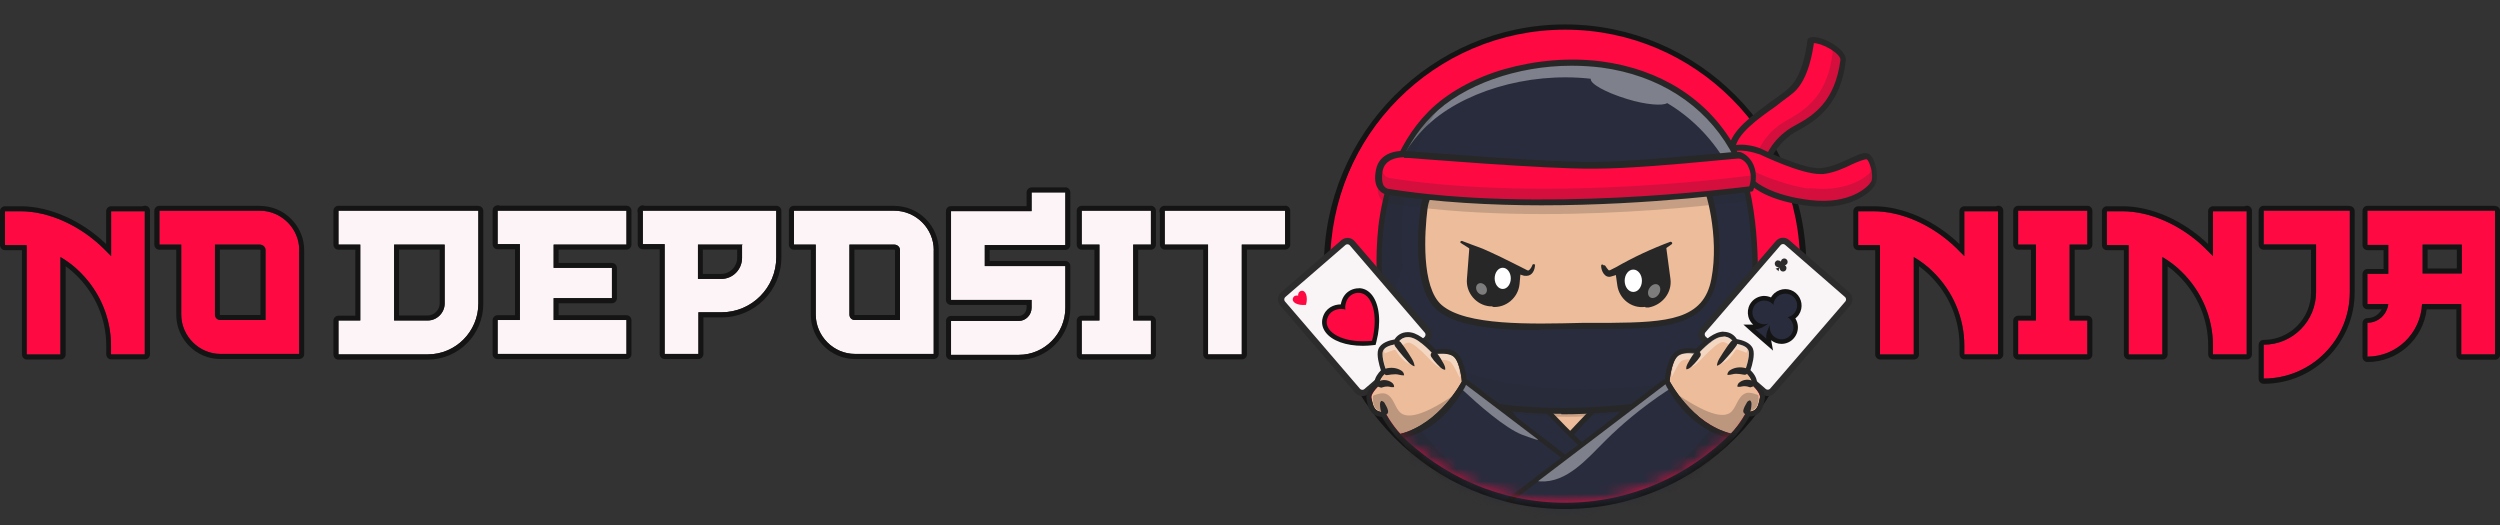<svg width="200" height="42" viewBox="0 0 200 42" fill="none" xmlns="http://www.w3.org/2000/svg">
<rect x="0" y="0" width="200" height="42" fill="#333333" stroke="none"/>
<g clip-path="url(#clip0_1109_271)">
<path d="M11.582 16.855V28.35H8.882V27.656C8.882 25.419 7.973 23.301 6.364 21.73C5.891 21.256 5.382 20.89 4.836 20.562V28.359H2.136V19.612H0.4V16.9H1.636C3.864 16.9 6.336 17.996 8.236 19.831C8.454 20.05 8.673 20.27 8.891 20.489V16.9H11.591V16.864L11.582 16.855Z" fill="#FF0942"/>
<path d="M11.582 16.855V28.35H8.882V27.656C8.882 25.419 7.973 23.301 6.364 21.73C5.891 21.256 5.382 20.89 4.836 20.562V28.359H2.136V19.612H0.4V16.9H1.636C3.864 16.9 6.336 17.996 8.236 19.831C8.455 20.05 8.673 20.27 8.891 20.489V16.9H11.591V16.864M11.582 16.462C11.518 16.462 11.464 16.471 11.418 16.499H8.891C8.673 16.499 8.491 16.681 8.491 16.9V19.521C6.518 17.631 3.964 16.499 1.636 16.499H0.4C0.182 16.499 0 16.681 0 16.9V19.612C0 19.831 0.182 20.014 0.4 20.014H1.755V28.359C1.755 28.578 1.936 28.761 2.155 28.761H4.855C5.073 28.761 5.255 28.578 5.255 28.359V21.301C5.573 21.529 5.855 21.767 6.1 22.013C7.645 23.529 8.5 25.538 8.5 27.656V28.35C8.5 28.569 8.682 28.752 8.9 28.752H11.6C11.818 28.752 12 28.569 12 28.35V16.855C12 16.636 11.818 16.453 11.6 16.453L11.582 16.462Z" fill="#141414"/>
<path d="M23.936 20.005V28.313H17.636C15.927 28.313 14.5 26.889 14.5 25.163V19.567H12.754V16.855H20.773C22.518 16.855 23.945 18.279 23.945 20.005H23.936ZM21.236 20.005C21.236 19.749 21.018 19.567 20.764 19.567H17.191V25.163C17.191 25.419 17.373 25.602 17.627 25.602H21.236V20.005Z" fill="#FF0942"/>
<path d="M20.763 16.855C22.509 16.855 23.936 18.279 23.936 20.005V28.314H17.636C15.927 28.314 14.5 26.889 14.5 25.164V19.567H12.754V16.855H20.773M17.636 25.602H21.245V20.005C21.245 19.749 21.027 19.567 20.773 19.567H17.2V25.164C17.2 25.419 17.382 25.602 17.636 25.602ZM20.763 16.462H12.745C12.527 16.462 12.345 16.645 12.345 16.864V19.576C12.345 19.795 12.527 19.977 12.745 19.977H14.1V25.173C14.1 27.127 15.682 28.724 17.636 28.724H23.936C24.154 28.724 24.336 28.542 24.336 28.323V20.014C24.336 19.074 23.963 18.188 23.291 17.512C22.618 16.837 21.718 16.471 20.773 16.471L20.763 16.462ZM17.591 19.968H20.763C20.763 19.968 20.836 19.987 20.836 20.005V25.2H17.627C17.591 25.2 17.591 25.2 17.591 25.164V19.968Z" fill="#141414"/>
<path d="M27.082 16.855H38.273V24.287C38.273 26.524 36.455 28.35 34.227 28.35H27.082V25.638H28.828V19.567H27.082V16.855ZM35.573 19.567H31.527V25.638H34.227C34.955 25.638 35.573 25.017 35.573 24.287V19.567Z" fill="#FCF4F6"/>
<path d="M38.264 16.855V24.287C38.264 26.524 36.446 28.35 34.218 28.35H27.073V25.638H28.818V19.567H27.073V16.855H38.264ZM31.527 25.638H34.227C34.955 25.638 35.573 25.017 35.573 24.287V19.567H31.527V25.638ZM38.264 16.462H27.073C26.964 16.462 26.864 16.508 26.791 16.581C26.718 16.654 26.673 16.754 26.673 16.864V19.576C26.673 19.795 26.855 19.977 27.073 19.977H28.427V25.255H27.073C26.855 25.255 26.673 25.437 26.673 25.657V28.368C26.673 28.587 26.855 28.77 27.073 28.77H34.218C36.673 28.77 38.664 26.77 38.664 24.305V16.873C38.664 16.654 38.482 16.471 38.264 16.471V16.462ZM31.927 19.968H35.173V24.287C35.173 24.798 34.727 25.236 34.227 25.236H31.927V19.959V19.968Z" fill="#141414"/>
<path d="M39.809 16.855H50.118V19.567H44.291V21.429H48.955V23.849H44.291V25.602H50.118V28.314H39.809V25.602H41.591V19.53H39.809V16.818V16.855Z" fill="#FCF4F6"/>
<path d="M50.118 16.855V19.567H44.291V21.429H48.955V23.849H44.291V25.602H50.118V28.314H39.809V25.602H41.591V19.53H39.809V16.855H50.118ZM39.809 16.426C39.591 16.426 39.409 16.608 39.409 16.827V19.539C39.409 19.758 39.591 19.941 39.809 19.941H41.2V25.218H39.809C39.591 25.218 39.409 25.401 39.409 25.62V28.332C39.409 28.551 39.591 28.733 39.809 28.733H50.118C50.337 28.733 50.518 28.551 50.518 28.332V25.62C50.518 25.401 50.337 25.218 50.118 25.218H44.691V24.259H48.955C49.173 24.259 49.355 24.077 49.355 23.858V21.438C49.355 21.219 49.173 21.037 48.955 21.037H44.691V19.968H50.118C50.337 19.968 50.518 19.786 50.518 19.567V16.855C50.518 16.636 50.337 16.453 50.118 16.453H39.973C39.918 16.426 39.864 16.416 39.809 16.416V16.426Z" fill="#141414"/>
<path d="M51.391 16.855H62.1V20.589C62.1 23.009 60.137 24.981 57.727 24.981H55.873V28.314H53.173V19.53H51.428V16.818L51.391 16.855ZM59.409 19.567H55.837V22.315H57.691C58.637 22.315 59.364 21.548 59.364 20.635V19.612L59.4 19.576L59.409 19.567Z" fill="#FCF4F6"/>
<path d="M51.427 16.818V16.855H51.391L51.427 16.818ZM62.1 16.855V20.589C62.1 23.009 60.136 24.981 57.727 24.981H55.873V28.314H53.173V19.53H51.427V16.855H62.1ZM59.409 19.567H55.836V22.315H57.691C58.636 22.315 59.364 21.548 59.364 20.635V19.612L59.4 19.576M51.427 16.426C51.327 16.426 51.218 16.462 51.145 16.544L51.109 16.581C50.991 16.7 50.964 16.864 51.018 17.019C51.018 17.019 51.018 17.028 51.018 17.037V19.539C51.018 19.758 51.2 19.941 51.418 19.941H52.773V28.323C52.773 28.542 52.955 28.724 53.173 28.724H55.873C56.091 28.724 56.273 28.542 56.273 28.323V25.392H57.736C60.364 25.392 62.509 23.246 62.509 20.598V16.864C62.509 16.645 62.327 16.462 62.109 16.462H51.6C51.6 16.462 51.591 16.462 51.582 16.462C51.536 16.444 51.482 16.435 51.427 16.435V16.426ZM56.236 19.968H58.973V20.626C58.973 21.329 58.4 21.913 57.691 21.913H56.227V19.968H56.236Z" fill="#141414"/>
<path d="M74.691 20.005V28.313H68.391C66.682 28.313 65.255 26.889 65.255 25.163V19.567H63.509V16.855H71.528C73.273 16.855 74.7 18.279 74.7 20.005H74.691ZM72 20.005C72 19.749 71.782 19.567 71.528 19.567H67.955V25.163C67.955 25.419 68.137 25.602 68.391 25.602H72V20.005Z" fill="#FCF4F6"/>
<path d="M71.528 16.855C73.273 16.855 74.7 18.279 74.7 20.005V28.314H68.4C66.691 28.314 65.264 26.889 65.264 25.163V19.567H63.519V16.855H71.537M68.391 25.602H72V20.005C72 19.749 71.782 19.567 71.528 19.567H67.955V25.163C67.955 25.419 68.137 25.602 68.391 25.602ZM71.528 16.462H63.509C63.291 16.462 63.109 16.645 63.109 16.864V19.576C63.109 19.795 63.291 19.977 63.509 19.977H64.864V25.173C64.864 27.127 66.446 28.724 68.4 28.724H74.7C74.918 28.724 75.1 28.542 75.1 28.323V20.014C75.1 19.073 74.728 18.188 74.055 17.512C73.382 16.837 72.482 16.471 71.537 16.471L71.528 16.462ZM68.355 19.968H71.528C71.528 19.968 71.6 19.986 71.6 20.005V25.2H68.391C68.355 25.2 68.355 25.2 68.355 25.163V19.968Z" fill="#141414"/>
<path d="M82.528 15.394H85.228V19.603H78.782V21.283H85.228V24.616C85.228 26.697 83.555 28.387 81.509 28.387H76.082V25.675H81.509C82.055 25.675 82.528 25.2 82.528 24.616V23.995H76.082V16.891H82.528V15.394Z" fill="#FCF4F6"/>
<path d="M85.227 15.394V19.603H78.782V21.283H85.227V24.616C85.227 26.697 83.555 28.387 81.509 28.387H76.082V25.675H81.509C82.055 25.675 82.527 25.2 82.527 24.616V23.995H76.082V16.891H82.527V15.394H85.227ZM85.227 14.992H82.527C82.309 14.992 82.127 15.175 82.127 15.394V16.49H76.073C75.855 16.49 75.673 16.672 75.673 16.891V23.995C75.673 24.214 75.855 24.396 76.073 24.396H82.127V24.616C82.127 24.972 81.846 25.273 81.509 25.273H76.082C75.864 25.273 75.682 25.456 75.682 25.675V28.387C75.682 28.606 75.864 28.788 76.082 28.788H81.509C83.782 28.788 85.627 26.916 85.627 24.616V21.283C85.627 21.064 85.446 20.881 85.227 20.881H79.173V19.996H85.227C85.446 19.996 85.627 19.813 85.627 19.594V15.385C85.627 15.166 85.446 14.983 85.227 14.983V14.992Z" fill="#141414"/>
<path d="M86.537 16.855H92.073V19.567H90.655V25.638H92.073V28.35H86.537V25.638H87.955V19.567H86.537V16.855Z" fill="#FCF4F6"/>
<path d="M92.073 16.855V19.567H90.655V25.638H92.073V28.35H86.537V25.638H87.955V19.567H86.537V16.855H92.073ZM92.073 16.462H86.537C86.319 16.462 86.137 16.645 86.137 16.864V19.576C86.137 19.795 86.319 19.977 86.537 19.977H87.555V25.255H86.537C86.319 25.255 86.137 25.437 86.137 25.657V28.368C86.137 28.587 86.319 28.77 86.537 28.77H92.073C92.291 28.77 92.473 28.587 92.473 28.368V25.657C92.473 25.437 92.291 25.255 92.073 25.255H91.055V19.977H92.073C92.291 19.977 92.473 19.795 92.473 19.576V16.864C92.473 16.645 92.291 16.462 92.073 16.462Z" fill="#141414"/>
<path d="M93.146 16.855H102.8V19.567H99.337V28.35H96.637V19.567H93.173V16.855H93.137H93.146Z" fill="#FCF4F6"/>
<path d="M102.809 16.855V19.567H99.346V28.35H96.646V19.567H93.182V16.855H102.8M102.809 16.462H93.155C92.937 16.462 92.755 16.645 92.755 16.864C92.755 16.928 92.764 16.983 92.791 17.028V19.567C92.791 19.786 92.973 19.968 93.191 19.968H96.255V28.35C96.255 28.569 96.437 28.752 96.655 28.752H99.355C99.573 28.752 99.755 28.569 99.755 28.35V19.968H102.819C103.037 19.968 103.219 19.786 103.219 19.567V16.855C103.219 16.636 103.037 16.453 102.819 16.453L102.809 16.462Z" fill="#141414"/>
<path d="M159.846 16.855V28.35H157.146V27.656C157.146 25.419 156.237 23.301 154.628 21.73C154.155 21.256 153.646 20.89 153.1 20.562V28.359H150.4V19.612H148.655V16.9H149.891C152.118 16.9 154.591 17.996 156.491 19.831C156.709 20.05 156.928 20.27 157.146 20.489V16.9H159.846V16.864V16.855Z" fill="#FF0942"/>
<path d="M159.845 16.891V28.35H157.145V27.656C157.145 25.419 156.236 23.301 154.627 21.73C154.155 21.256 153.645 20.89 153.1 20.562V28.359H150.4V19.612H148.655V16.9H149.891C152.118 16.9 154.591 17.996 156.491 19.831C156.709 20.05 156.927 20.27 157.145 20.489V16.9H159.845M159.845 16.462C159.782 16.462 159.727 16.471 159.682 16.499H157.155C156.936 16.499 156.755 16.681 156.755 16.9V19.521C154.782 17.631 152.227 16.499 149.9 16.499H148.664C148.445 16.499 148.264 16.681 148.264 16.9V19.612C148.264 19.831 148.445 20.014 148.664 20.014H150.018V28.359C150.018 28.578 150.2 28.761 150.418 28.761H153.118C153.336 28.761 153.518 28.578 153.518 28.359V21.301C153.836 21.529 154.118 21.767 154.364 22.013C155.909 23.529 156.764 25.538 156.764 27.656V28.35C156.764 28.569 156.945 28.752 157.164 28.752H159.864C160.082 28.752 160.264 28.569 160.264 28.35V16.855C160.264 16.636 160.082 16.453 159.864 16.453L159.845 16.462Z" fill="#141414"/>
<path d="M161.446 16.855H166.982V19.567H165.564V25.638H166.982V28.35H161.446V25.638H162.864V19.567H161.446V16.855Z" fill="#FF0942"/>
<path d="M166.991 16.855V19.567H165.573V25.638H166.991V28.35H161.455V25.638H162.873V19.567H161.455V16.855H166.991ZM166.991 16.462H161.455C161.237 16.462 161.055 16.645 161.055 16.864V19.576C161.055 19.795 161.237 19.977 161.455 19.977H162.473V25.255H161.455C161.237 25.255 161.055 25.438 161.055 25.657V28.368C161.055 28.587 161.237 28.77 161.455 28.77H166.991C167.209 28.77 167.391 28.587 167.391 28.368V25.657C167.391 25.438 167.209 25.255 166.991 25.255H165.973V19.977H166.991C167.209 19.977 167.391 19.795 167.391 19.576V16.864C167.391 16.645 167.209 16.462 166.991 16.462Z" fill="#141414"/>
<path d="M179.737 16.855V28.35H177.037V27.656C177.037 25.419 176.128 23.301 174.519 21.73C174.046 21.256 173.537 20.89 172.991 20.562V28.359H170.291V19.612H168.546V16.9H169.782C172.01 16.9 174.482 17.996 176.382 19.831C176.6 20.05 176.819 20.27 177.037 20.489V16.9H179.737V16.864V16.855Z" fill="#FF0942"/>
<path d="M179.737 16.891V28.35H177.037V27.656C177.037 25.419 176.128 23.301 174.518 21.73C174.046 21.256 173.537 20.89 172.991 20.562V28.359H170.291V19.612H168.546V16.9H169.782C172.009 16.9 174.482 17.996 176.382 19.831C176.6 20.05 176.818 20.27 177.037 20.489V16.9H179.737M179.737 16.462C179.673 16.462 179.618 16.471 179.573 16.499H177.046C176.828 16.499 176.646 16.681 176.646 16.9V19.521C174.673 17.631 172.118 16.499 169.791 16.499H168.555C168.337 16.499 168.155 16.681 168.155 16.9V19.612C168.155 19.831 168.337 20.014 168.555 20.014H169.909V28.359C169.909 28.578 170.091 28.761 170.309 28.761H173.009C173.228 28.761 173.409 28.578 173.409 28.359V21.301C173.728 21.529 174.009 21.767 174.255 22.013C175.8 23.529 176.655 25.538 176.655 27.656V28.35C176.655 28.569 176.837 28.752 177.055 28.752H179.755C179.973 28.752 180.155 28.569 180.155 28.35V16.855C180.155 16.636 179.973 16.453 179.755 16.453L179.737 16.462Z" fill="#141414"/>
<path d="M181.1 16.855H187.991V23.365C187.991 27.209 184.891 30.286 181.1 30.286V27.574C183.436 27.574 185.291 25.675 185.291 23.365V19.557H181.1V16.846V16.855Z" fill="#FF0942"/>
<path d="M187.982 16.855V23.365C187.982 27.209 184.882 30.286 181.091 30.286V27.574C183.427 27.574 185.282 25.675 185.282 23.365V19.558H181.091V16.846H187.982M187.982 16.462H181.091C180.873 16.462 180.691 16.645 180.691 16.864V19.576C180.691 19.795 180.873 19.977 181.091 19.977H184.882V23.383C184.882 25.483 183.182 27.191 181.091 27.191C180.873 27.191 180.691 27.373 180.691 27.592V30.304C180.691 30.523 180.873 30.706 181.091 30.706C185.109 30.706 188.373 27.419 188.373 23.392V16.882C188.373 16.663 188.191 16.48 187.973 16.48L187.982 16.462Z" fill="#141414"/>
<path d="M189.4 16.855H199.6V28.35H196.9V24.323H193.764C193.655 26.67 191.727 28.532 189.391 28.532V25.821C190.264 25.821 190.955 25.163 191.064 24.323H189.391V21.904H191.064V19.594H189.391V16.846L189.4 16.855ZM196.946 19.567H193.809V21.877H196.946V19.567Z" fill="#FF0942"/>
<path d="M199.6 16.855V28.35H196.9V24.324H193.764C193.655 26.67 191.727 28.533 189.391 28.533V25.821C190.264 25.821 190.955 25.164 191.064 24.324H189.391V21.904H191.064V19.594H189.391V16.846H199.591M193.809 21.877H196.945V19.567H193.809V21.877ZM199.6 16.462H189.4C189.182 16.462 189 16.645 189 16.864V19.612C189 19.831 189.182 20.014 189.4 20.014H190.682V21.52H189.4C189.182 21.52 189 21.703 189 21.922V24.342C189 24.561 189.182 24.744 189.4 24.744H190.536C190.318 25.164 189.891 25.447 189.4 25.447C189.182 25.447 189 25.629 189 25.848V28.56C189 28.779 189.182 28.962 189.4 28.962C191.827 28.962 193.836 27.145 194.136 24.753H196.509V28.378C196.509 28.597 196.691 28.779 196.909 28.779H199.609C199.827 28.779 200.009 28.597 200.009 28.378V16.882C200.009 16.663 199.827 16.48 199.609 16.48L199.6 16.462ZM194.209 19.968H196.545V21.475H194.209V19.968Z" fill="#141414"/>
<path d="M125.209 40.302C135.638 40.302 144.091 31.75 144.091 21.201C144.091 10.652 135.638 2.1 125.209 2.1C114.781 2.1 106.328 10.652 106.328 21.201C106.328 31.75 114.781 40.302 125.209 40.302Z" fill="#FF0942"/>
<path d="M125.209 40.384C114.755 40.384 106.246 31.783 106.246 21.201C106.246 10.619 114.755 2.018 125.209 2.018C135.664 2.018 144.173 10.619 144.173 21.201C144.173 31.783 135.664 40.384 125.209 40.384ZM125.209 2.182C114.846 2.182 106.409 10.71 106.409 21.201C106.409 31.692 114.846 40.22 125.209 40.22C135.573 40.22 144.009 31.692 144.009 21.201C144.009 10.71 135.573 2.182 125.209 2.182Z" fill="#141414"/>
<path d="M125.209 2.374C135.636 2.374 144.091 10.865 144.091 21.338C144.091 31.81 135.636 40.302 125.209 40.302C114.782 40.302 106.327 31.81 106.327 21.338C106.327 10.865 114.782 2.374 125.209 2.374ZM125.209 1.954C114.564 1.954 105.909 10.655 105.909 21.338C105.909 32.02 114.573 40.722 125.209 40.722C135.846 40.722 144.509 32.02 144.509 21.338C144.509 10.655 135.846 1.954 125.209 1.954Z" fill="#141414"/>
<mask id="mask0_1109_271" style="mask-type:luminance" maskUnits="userSpaceOnUse" x="100" y="1" width="51" height="40">
<path d="M150.409 1.278H100.009V33.737C106.727 33.025 110.7 34.486 113.118 36.01C114.582 36.942 116.3 38.467 119.464 39.453C120.318 39.717 122.427 40.311 125.209 40.302C126.473 40.302 128.518 40.165 130.891 39.444C130.891 39.444 134.846 38.229 137.4 35.883C137.482 35.81 137.509 35.773 137.509 35.773C137.527 35.755 137.546 35.736 137.582 35.709C137.582 35.709 137.609 35.682 137.637 35.663C137.7 35.609 143.255 32.596 150.409 33.737V1.278Z" fill="white"/>
</mask>
<g mask="url(#mask0_1109_271)">
<path d="M134.927 31.071C131.564 32.404 124.427 32.495 124.427 32.495C124.427 32.495 117.282 32.404 113.927 31.071C113.927 31.071 108.2 46.328 124.427 46.328C140.655 46.328 134.927 31.071 134.927 31.071Z" fill="#282C3D"/>
<path d="M125.318 34.394L123.991 33.061L123.664 32.678L123.754 32.486H126.027C127.4 32.486 127.636 32.395 127.636 32.395L127.727 32.541L125.791 34.586H125.509L125.318 34.394Z" fill="#EDBC9A"/>
<g opacity="0.2">
<path d="M134.782 31.162C134.782 31.162 131.8 33.344 125.364 33.344C118.927 33.344 115.854 31.637 115.854 31.637C115.854 31.637 120.109 32.495 124.991 32.495C129.873 32.495 134.782 31.116 134.782 31.116V31.162Z" fill="#272727"/>
</g>
<path d="M124.464 40.904C117.127 40.904 113.009 37.718 113.009 37.718C113.009 38.713 113.482 40.192 113.482 40.192C117.691 43.278 124.464 43.041 124.464 43.041C124.464 43.041 131.227 43.278 135.446 40.192C135.446 40.192 135.873 38.722 135.918 37.718C135.918 37.718 131.846 40.904 124.464 40.904Z" fill="#FF0942"/>
<path d="M124.464 46.565C119.591 46.565 116.182 45.187 114.337 42.529C113.009 40.63 112.537 38.065 112.873 35.024C113.109 32.742 113.728 31.08 113.773 31.034C113.773 30.989 113.818 30.943 113.918 30.888H114.109C117.418 32.176 124.428 32.313 124.518 32.313C124.564 32.313 131.618 32.166 134.928 30.888H135.118C135.164 30.888 135.209 30.98 135.264 31.034C135.264 31.08 135.928 32.797 136.164 35.024C136.491 38.019 135.973 40.63 134.7 42.529C132.855 45.241 129.446 46.565 124.573 46.565H124.482H124.464ZM114.1 31.399C113.718 32.587 112.018 38.339 114.718 42.237C116.473 44.803 119.737 46.09 124.464 46.09C129.191 46.09 132.464 44.803 134.209 42.237C136.909 38.339 135.2 32.587 134.828 31.399C131.373 32.632 124.8 32.778 124.464 32.778C124.182 32.778 117.555 32.632 114.1 31.399Z" fill="#272727"/>
<path d="M124.845 43.333H124.464C124.082 43.333 117.509 43.525 113.345 40.439C113.345 40.439 113.254 40.347 113.254 40.293C113.254 40.238 112.827 38.768 112.782 37.773C112.782 37.681 112.827 37.581 112.927 37.535H113.164C113.164 37.535 117.282 40.676 124.473 40.676C131.664 40.676 135.736 37.59 135.782 37.535C135.873 37.49 135.973 37.49 136.018 37.535C136.109 37.535 136.164 37.681 136.164 37.773C136.164 38.768 135.691 40.247 135.691 40.293C135.691 40.338 135.691 40.384 135.6 40.439C131.909 43.15 126.373 43.333 124.854 43.333H124.845ZM124.464 42.858C124.509 42.858 131.136 43.05 135.209 40.101C135.254 39.864 135.491 39.005 135.591 38.293C134.364 39.096 130.527 41.187 124.427 41.187C118.327 41.187 114.491 39.096 113.264 38.293C113.354 39.051 113.591 39.864 113.645 40.101C117.718 43.05 124.336 42.858 124.391 42.858H124.482H124.464Z" fill="#272727"/>
<path d="M129.337 40.621H129.246C129.2 40.621 123.282 37.389 120.164 32.404C120.118 32.313 120.164 32.166 120.209 32.121C120.3 32.075 120.446 32.121 120.491 32.166C123.564 37.06 129.337 40.201 129.391 40.247C129.482 40.293 129.537 40.439 129.482 40.53C129.482 40.576 129.391 40.621 129.291 40.621H129.337Z" fill="#272727"/>
<path d="M131.946 39.909H131.855C127.973 37.818 123.382 32.687 123.337 32.641C123.246 32.55 123.291 32.45 123.337 32.358C123.428 32.267 123.528 32.313 123.618 32.358C123.618 32.404 128.164 37.49 131.991 39.535C132.082 39.58 132.137 39.727 132.082 39.818C132.082 39.864 131.991 39.909 131.891 39.909H131.937H131.946Z" fill="#272727"/>
<path d="M125.646 34.915C125.6 34.915 125.555 34.915 125.5 34.869C125.409 34.778 125.409 34.677 125.5 34.586C125.5 34.586 126.873 33.116 127.773 32.212C127.864 32.121 127.964 32.121 128.055 32.212C128.146 32.303 128.146 32.404 128.055 32.495C127.2 33.399 125.828 34.869 125.782 34.869C125.782 34.869 125.691 34.915 125.637 34.915H125.646Z" fill="#272727"/>
<g opacity="0.2">
<path d="M113.346 31.929C113.346 31.929 113.536 37.919 120.446 39.535C127.355 41.151 134.927 38.065 135.164 32.696C135.164 32.696 135.636 35.07 135.636 36.12V37.645L135.355 37.973C135.355 37.973 131.427 40.923 124.991 40.923C118.555 40.923 115.009 39.16 113.4 38.211L112.973 37.928C112.973 37.928 112.782 37.736 112.691 37.407C112.6 37.079 112.6 33.317 113.309 31.893L113.355 31.938L113.346 31.929Z" fill="#272727"/>
</g>
<g opacity="0.2">
<path d="M116.428 39.58C116.428 39.58 116.991 42.292 124.9 42.292C132.809 42.292 133.891 39.014 133.891 39.014L135.118 38.302C135.118 38.302 134.973 40.01 134.737 40.722C134.737 40.722 130.618 43.141 124.609 43.141C118.6 43.141 114.818 41.197 114.109 40.722C114.109 40.722 113.782 38.777 113.728 38.302C113.728 38.302 115.382 39.297 116.328 39.59H116.418L116.428 39.58Z" fill="#272727"/>
</g>
<path d="M127.118 36.294C127.073 36.294 127.028 36.294 126.973 36.248C126.882 36.157 126.882 36.056 126.973 35.965C126.973 35.965 129.1 33.591 130.428 31.929C130.473 31.838 130.618 31.838 130.709 31.929C130.8 31.975 130.8 32.121 130.709 32.212C129.382 33.874 127.255 36.248 127.209 36.248C127.209 36.248 127.118 36.294 127.064 36.294H127.109H127.118Z" fill="#272727"/>
<path d="M141.509 12.582C141.509 12.582 142.027 11.157 143.736 10.208C145.491 9.258 147.046 8.026 147.427 4.739C147.427 3.935 145.391 2.931 144.827 3.168C144.827 3.168 144.591 6.017 143.309 7.158C142.027 8.3 138.673 10.007 138.527 11.815" fill="#FF0942"/>
<g opacity="0.2">
<path d="M140.7 12.007C140.7 12.007 141.218 10.582 142.927 9.633C144.682 8.683 146.236 7.45 146.618 4.163C146.618 3.972 146.473 3.78 146.291 3.597C146.855 3.926 147.382 4.355 147.427 4.784C147.046 8.062 145.436 9.304 143.736 10.254C141.982 11.203 141.509 12.627 141.509 12.627L138.527 11.915C138.527 11.769 138.527 11.678 138.618 11.532L140.7 12.052V12.007Z" fill="#272727"/>
</g>
<path d="M141.509 12.819H141.418C141.273 12.819 141.228 12.627 141.273 12.536C141.273 12.49 141.837 10.966 143.637 10.016C145.155 9.213 146.809 8.071 147.237 4.784C147.237 4.547 146.909 4.218 146.437 3.926C145.873 3.597 145.391 3.451 145.109 3.451C145.018 4.118 144.682 6.355 143.5 7.396C143.118 7.724 142.6 8.062 142.082 8.491C140.664 9.487 138.909 10.728 138.818 11.915C138.818 12.061 138.673 12.153 138.537 12.153C138.4 12.153 138.3 12.007 138.3 11.87C138.446 10.445 140.291 9.158 141.755 8.071C142.273 7.688 142.8 7.359 143.128 7.021C144.355 5.926 144.591 3.223 144.591 3.223C144.591 3.132 144.637 3.077 144.737 3.031C145.209 2.794 146.155 3.223 146.628 3.506C147.009 3.743 147.673 4.218 147.673 4.793C147.291 8.172 145.591 9.496 143.837 10.445C142.228 11.303 141.709 12.682 141.709 12.682C141.709 12.774 141.564 12.828 141.473 12.828H141.518L141.509 12.819Z" fill="#272727"/>
<path d="M140.373 14.673C140.373 14.673 141.555 15.814 144.873 16.197C148.182 16.581 149.746 15.056 149.982 14.627C150.218 14.198 149.982 12.582 149.464 12.445C148.946 12.308 147.382 13.495 145.918 13.632C144.455 13.769 141 12.061 141 12.061C141 12.061 140.718 11.778 139.909 11.778C139.155 11.778 138.537 11.87 138.537 11.87L138.628 12.39" fill="#FF0942"/>
<path d="M145.864 16.526C145.536 16.526 145.155 16.526 144.773 16.48C141.409 16.097 140.182 14.91 140.136 14.864C140.045 14.773 140.045 14.627 140.136 14.536C140.227 14.444 140.373 14.444 140.464 14.536C140.464 14.536 141.646 15.631 144.818 16.006C147.991 16.38 149.455 14.956 149.691 14.536C149.836 14.344 149.782 13.586 149.546 13.066C149.455 12.828 149.355 12.737 149.309 12.737C149.164 12.737 148.645 12.929 148.218 13.12C147.555 13.449 146.7 13.833 145.855 13.924H145.618C144.055 13.924 141.027 12.454 140.791 12.354C140.7 12.354 139.609 11.879 138.664 12.116V12.399C138.664 12.545 138.518 12.636 138.382 12.636C138.246 12.636 138.146 12.49 138.146 12.354V11.924C138.146 11.833 138.236 11.733 138.336 11.733C139.518 11.303 140.891 11.879 140.936 11.924C140.936 11.924 144.345 13.586 145.718 13.449C146.473 13.358 147.282 13.02 147.946 12.691C148.609 12.408 149.036 12.171 149.364 12.262C149.6 12.308 149.791 12.545 149.927 12.883C150.164 13.449 150.255 14.408 150.018 14.782C149.736 15.303 148.409 16.544 145.764 16.544H145.855L145.864 16.526Z" fill="#272727"/>
<g opacity="0.2">
<path d="M144.773 15.047C148.082 15.43 149.646 13.906 149.882 13.476C149.882 13.476 149.882 13.385 149.927 13.285C150.073 13.805 150.073 14.38 149.927 14.618C149.691 15.047 148.173 16.563 144.818 16.188C141.509 15.805 140.318 14.664 140.318 14.664V14.234C140.509 14.143 140.409 13.76 140.409 13.76C141.118 14.088 143.109 14.901 144.764 15.093V15.047H144.773Z" fill="#272727"/>
</g>
<path d="M134.027 32.02C134.027 32.02 125.364 33.783 117.846 32.166C110.373 30.55 108.427 27.273 110.418 23.182C110.418 23.182 109.236 14.344 114.436 9.067C119.646 3.835 133.227 2.602 138.527 11.824C140.7 15.96 140.327 23.137 140.327 23.137C140.327 23.137 144.164 29.51 134.036 31.975V32.02H134.027Z" fill="#282C3D"/>
<g opacity="0.4">
<path d="M109.945 24.46C109.945 24.46 109.945 24.415 109.991 24.369V24.515L109.945 24.47V24.46Z" fill="white"/>
</g>
<g opacity="0.4">
<path d="M140.463 28.167C141.172 26.935 141.127 25.647 140.891 24.698C141.082 25.647 141.127 26.935 140.463 28.167Z" fill="white"/>
</g>
<g opacity="0.4">
<path d="M140.182 18.188C140.464 20.9 140.327 23.127 140.327 23.127C140.327 23.127 140.709 23.748 140.891 24.652C140.7 23.657 140.327 22.991 140.327 22.991C140.327 22.991 140.518 20.808 140.136 18.188H140.182Z" fill="white"/>
</g>
<g opacity="0.4">
<path d="M114.436 9.057C112.972 10.582 111.972 12.335 111.363 14.143C111.981 12.764 112.827 11.386 113.963 10.244C116.8 7.396 122.154 5.725 127.263 6.3C127.172 6.684 128.445 7.396 130.154 7.916C131.672 8.391 133.045 8.482 133.372 8.245C135.218 9.34 136.827 10.911 138.054 12.947C138.481 13.705 139.336 14.417 139.618 15.275C139.9 16.225 140.091 17.22 140.181 18.124C139.945 15.987 139.472 13.559 138.527 11.751C133.227 2.529 119.645 3.716 114.436 8.993V9.039V9.057Z" fill="white"/>
</g>
<g opacity="0.2">
<path d="M119.646 30.45C112.173 28.834 110.228 25.556 112.218 21.466C112.218 21.466 111.128 13.385 115.528 8.108C115.1 8.437 114.728 8.729 114.391 9.103C109.182 14.335 110.373 23.219 110.373 23.219C108.337 27.355 110.282 30.587 117.8 32.203C125.273 33.819 133.982 32.057 133.982 32.057C137.482 31.199 139.282 29.875 140.228 28.542C139.182 29.208 137.764 29.829 135.828 30.304C135.828 30.304 127.164 32.066 119.646 30.45Z" fill="#272727"/>
</g>
<path d="M116.618 13.86C115.2 14.097 114.109 15.284 113.918 16.709C113.682 18.891 113.4 23.127 115.146 24.597C117.509 26.597 124.091 26.067 128.728 26.022C133.364 25.976 136.437 25.784 137.1 22.315C137.809 18.845 136.628 14.755 136.2 14.426C135.773 14.097 130.809 14.097 125.791 14.043C122.428 13.997 118.928 13.422 116.564 13.851H116.609L116.618 13.86Z" fill="#EDBC9A"/>
<path d="M124.9 33.107C122.627 33.107 120.118 32.915 117.8 32.44C113.546 31.491 110.846 30.021 109.9 27.976C109.236 26.597 109.336 24.981 110.227 23.173C110.182 22.744 109.991 20.699 110.273 18.087C110.6 15.421 111.555 11.669 114.291 8.911C115.755 7.441 117.891 6.245 120.346 5.533C122.855 4.821 125.555 4.583 128.109 4.912C132.846 5.533 136.627 7.953 138.755 11.705C140.882 15.65 140.646 22.306 140.6 23.109C140.836 23.493 141.827 25.529 140.927 27.766C140.073 29.857 137.755 31.381 134.064 32.285C134.018 32.285 129.9 33.144 124.927 33.144L124.882 33.098L124.9 33.107ZM125.7 5.259C121.391 5.259 117.036 6.784 114.582 9.249C111.927 11.915 111.036 15.522 110.7 18.087C110.373 20.89 110.655 23.082 110.655 23.127V23.273C109.8 24.981 109.709 26.46 110.327 27.738C111.227 29.637 113.782 31.062 117.9 31.966C125.191 33.536 133.755 31.874 133.991 31.82C137.491 30.961 139.718 29.537 140.518 27.592C141.418 25.41 140.191 23.319 140.191 23.319V23.173C140.191 23.082 140.518 15.996 138.391 11.961C136.309 8.345 132.664 6.017 128.118 5.405C127.364 5.314 126.6 5.259 125.8 5.259H125.709H125.7Z" fill="#272727"/>
<path d="M123.191 26.405C119.782 26.405 116.564 26.168 114.955 24.789C113.155 23.264 113.346 19.037 113.628 16.663C113.818 15.138 115 13.86 116.518 13.623C118.082 13.34 120.118 13.476 122.246 13.623C123.428 13.714 124.609 13.769 125.791 13.814H128.3C133.691 13.906 135.964 13.96 136.346 14.243C136.909 14.673 138.046 18.809 137.337 22.37C136.582 26.223 132.937 26.268 128.728 26.314H126.555C125.464 26.314 124.328 26.36 123.191 26.36V26.405ZM118.746 13.951C117.991 13.951 117.282 13.951 116.664 14.097C115.337 14.335 114.346 15.43 114.2 16.709C113.964 18.562 113.682 22.981 115.337 24.406C117.273 26.067 122.437 25.93 126.6 25.83H128.773C133.409 25.784 136.3 25.593 136.909 22.315C137.573 18.891 136.437 14.992 136.109 14.664C135.682 14.426 131.8 14.38 128.346 14.335H125.837C124.655 14.335 123.428 14.243 122.291 14.143C121.064 14.052 119.828 13.997 118.791 13.997L118.746 13.951Z" fill="#272727"/>
<path d="M122.8 21.174C122.8 21.575 122.6 22.068 122.109 22.068C122.009 22.068 121.909 22.068 121.809 22.023C121.609 21.977 121.464 21.922 121.318 21.822C120.282 21.42 119.291 20.881 118.3 20.334C117.809 20.032 117.309 19.74 116.864 19.439C116.818 19.439 116.818 19.338 116.864 19.293C116.864 19.293 116.964 19.247 117.009 19.293C117.555 19.494 118.045 19.694 118.591 19.886C119.627 20.334 120.618 20.826 121.609 21.329C121.809 21.429 122.009 21.53 122.2 21.63H122.3C122.445 21.53 122.545 21.329 122.6 21.183C122.645 21.082 122.845 21.137 122.8 21.228V21.183V21.174Z" fill="#272727"/>
<path d="M128.391 21.219C128.491 21.365 128.591 21.52 128.691 21.621H128.791L129.282 21.374C130.664 20.58 132.154 19.886 133.636 19.338C133.736 19.338 133.836 19.439 133.736 19.539C132.845 20.187 131.954 20.735 130.964 21.228C130.318 21.575 129.627 21.922 128.882 22.123C128.391 22.269 128.091 21.676 128.091 21.274C128.091 21.128 128.236 21.128 128.291 21.228H128.391V21.219Z" fill="#272727"/>
<path d="M140.136 15.093C140.136 15.093 123.909 17.375 110.982 15.33C110.982 15.33 110.036 15.184 110.318 13.623C110.6 12.061 112.636 12.335 112.636 12.335C112.636 12.335 123.564 13.239 127.5 13.194C131.427 13.148 138.573 12.39 139.091 12.39C139.609 12.39 140.745 13.44 140.136 15.102V15.093Z" fill="#FF0942"/>
<g opacity="0.2">
<path d="M140.327 14.006C140.327 14.006 124.1 16.289 111.173 14.243C111.173 14.243 110.509 14.152 110.464 13.248C110.418 13.34 110.373 13.486 110.318 13.632C110.036 15.202 110.982 15.339 110.982 15.339C123.9 17.43 140.136 15.102 140.136 15.102C140.282 14.673 140.327 14.344 140.327 14.006Z" fill="#272727"/>
</g>
<g opacity="0.2">
<path d="M140.282 14.91C140.282 14.91 124.054 17.193 111.127 15.147C111.127 15.147 110.464 15.056 110.418 14.152C110.373 14.243 110.327 14.39 110.273 14.536C109.991 16.106 110.936 16.243 110.936 16.243C123.854 18.334 139.8 16.051 139.8 16.051C139.945 15.622 139.709 15.339 139.709 15.001C139.709 15.001 140.227 14.91 140.227 14.956L140.273 14.91H140.282Z" fill="#272727"/>
</g>
<path d="M123.382 16.426C119.309 16.426 114.955 16.188 110.936 15.567C110.936 15.567 110.555 15.522 110.273 15.138C109.991 14.755 109.945 14.234 110.082 13.568C110.364 12.143 111.882 11.997 112.636 12.098C112.964 12.098 123.618 13.002 127.445 12.956C130.145 12.956 134.355 12.527 136.864 12.335C138.236 12.189 138.9 12.143 139.036 12.143C139.418 12.143 139.836 12.472 140.127 12.901C140.364 13.285 140.691 14.043 140.273 15.184C140.273 15.275 140.182 15.33 140.082 15.33C139.982 15.33 132.273 16.426 123.282 16.426H123.373H123.382ZM112.309 12.582C111.791 12.582 110.791 12.728 110.609 13.677C110.518 14.198 110.564 14.627 110.7 14.864C110.845 15.056 111.027 15.102 111.027 15.102C123.091 17.047 138.336 15.102 139.945 14.91C140.227 14.052 139.945 13.486 139.8 13.203C139.564 12.819 139.236 12.682 139.091 12.682C138.945 12.682 138.045 12.774 136.964 12.874C134.455 13.111 130.245 13.495 127.545 13.495C123.618 13.54 112.782 12.636 112.682 12.636H112.355L112.309 12.591V12.582Z" fill="#272727"/>
<path d="M119.428 24.506H119.182C118.091 24.406 117.255 23.41 117.355 22.315L117.555 19.731L121.664 21.621L121.564 22.716C121.464 23.812 120.473 24.652 119.382 24.552L119.428 24.506Z" fill="#272727"/>
<path d="M120.218 23.118C120.575 23.118 120.864 22.738 120.864 22.269C120.864 21.8 120.575 21.42 120.218 21.42C119.862 21.42 119.573 21.8 119.573 22.269C119.573 22.738 119.862 23.118 120.218 23.118Z" fill="white"/>
<g opacity="0.4">
<path d="M118.807 23.516C118.987 23.387 119.005 23.102 118.847 22.881C118.689 22.66 118.416 22.585 118.236 22.714C118.056 22.843 118.039 23.127 118.196 23.349C118.354 23.57 118.628 23.645 118.807 23.516Z" fill="white"/>
</g>
<path d="M131.655 24.597H131.9C132.991 24.396 133.782 23.401 133.636 22.315L133.291 19.731L129.236 21.767L129.382 22.808C129.527 23.904 130.518 24.698 131.609 24.552L131.655 24.597Z" fill="#272727"/>
<path d="M130.664 23.356C131.045 23.356 131.354 22.955 131.354 22.461C131.354 21.967 131.045 21.566 130.664 21.566C130.282 21.566 129.973 21.967 129.973 22.461C129.973 22.955 130.282 23.356 130.664 23.356Z" fill="white"/>
<g opacity="0.4">
<path d="M132.708 23.525C132.883 23.249 132.856 22.917 132.649 22.785C132.441 22.652 132.131 22.769 131.956 23.046C131.781 23.323 131.808 23.654 132.015 23.787C132.223 23.919 132.533 23.802 132.708 23.525Z" fill="white"/>
</g>
<path d="M107.825 19.28L102.491 23.903L108.947 31.417L114.281 26.794L107.825 19.28Z" fill="#F9F4F5"/>
<path d="M109.037 27.483C107.755 27.483 106.664 27.099 106.2 26.469C105.973 26.159 105.9 25.812 106 25.465C106.246 24.607 107.055 24.543 107.291 24.543C107.337 24.543 107.391 24.543 107.437 24.543C107.446 24.333 107.51 24.068 107.655 23.821C107.855 23.493 108.164 23.301 108.546 23.246C108.6 23.246 108.646 23.237 108.7 23.237C109.064 23.237 109.382 23.41 109.637 23.739C110.21 24.479 110.328 25.848 109.946 27.309L109.919 27.428L109.791 27.446C109.528 27.474 109.282 27.483 109.037 27.483Z" fill="#FF0942"/>
<path d="M108.7 23.429C109.728 23.429 110.318 25.145 109.764 27.264C109.509 27.291 109.264 27.3 109.037 27.3C107.164 27.3 105.9 26.469 106.173 25.51C106.355 24.88 106.909 24.716 107.291 24.716C107.446 24.716 107.573 24.744 107.637 24.771C107.555 24.543 107.664 23.547 108.573 23.429C108.618 23.429 108.664 23.429 108.7 23.429ZM108.7 23.064C108.646 23.064 108.582 23.064 108.518 23.073C108.073 23.137 107.718 23.365 107.491 23.73C107.373 23.922 107.3 24.15 107.264 24.351C106.709 24.351 106.037 24.634 105.818 25.41C105.7 25.821 105.782 26.223 106.046 26.579C106.555 27.264 107.673 27.665 109.028 27.665C109.282 27.665 109.537 27.647 109.8 27.619L110.046 27.592L110.109 27.346C110.5 25.83 110.373 24.406 109.773 23.62C109.482 23.246 109.118 23.054 108.7 23.054V23.064Z" fill="#141414"/>
<path d="M114.218 27.273L109.418 31.427C109.146 31.664 108.727 31.637 108.491 31.354L102.5 24.378C102.264 24.104 102.291 23.684 102.573 23.447L107.373 19.293C107.646 19.055 108.064 19.083 108.3 19.366L114.291 26.341C114.527 26.615 114.5 27.035 114.218 27.273ZM102.764 23.684C102.618 23.812 102.6 24.04 102.727 24.186L108.718 31.162C108.846 31.308 109.073 31.326 109.218 31.199L114.018 27.044C114.164 26.916 114.182 26.688 114.055 26.542L108.064 19.567C107.936 19.42 107.709 19.402 107.564 19.53L102.764 23.684Z" fill="#2C2C2C" stroke="#2C2C2C" stroke-width="0.2" stroke-miterlimit="10"/>
<path d="M104.128 23.264C103.864 23.301 103.828 23.593 103.855 23.657C103.791 23.62 103.5 23.611 103.428 23.876C103.337 24.196 103.818 24.46 104.482 24.387C104.655 23.739 104.455 23.219 104.128 23.264Z" fill="#FF0942"/>
<path d="M136.125 26.81L141.45 31.443L147.92 23.942L142.595 19.309L136.125 26.81Z" fill="#F9F4F5"/>
<path d="M139.918 26.122L140.437 26.14C140.546 26.14 140.673 26.113 140.8 26.067C140.655 26.022 140.518 25.949 140.409 25.848C139.937 25.437 139.891 24.725 140.291 24.25C140.491 24.013 140.773 23.876 141.082 23.858H141.091C141.364 23.858 141.591 23.922 141.773 24.05C141.818 23.922 141.891 23.812 141.973 23.703C142.009 23.657 142.046 23.62 142.091 23.584C142.3 23.401 142.555 23.31 142.828 23.31C143.1 23.31 143.364 23.41 143.564 23.584C143.982 23.949 144.073 24.579 143.773 25.054C143.746 25.1 143.709 25.145 143.673 25.182C143.582 25.282 143.482 25.373 143.364 25.437C143.528 25.62 143.628 25.848 143.646 26.095C143.673 26.405 143.573 26.697 143.373 26.935C143.155 27.181 142.846 27.327 142.518 27.327C142.246 27.327 141.982 27.227 141.782 27.053C141.664 26.953 141.573 26.825 141.509 26.688C141.473 26.834 141.464 26.953 141.491 27.063L141.582 27.574L139.918 26.131V26.122Z" fill="#282C3D"/>
<path d="M142.828 23.493C143.046 23.493 143.264 23.566 143.446 23.721C143.81 24.031 143.873 24.561 143.619 24.953C143.591 24.99 143.564 25.027 143.537 25.063C143.391 25.227 143.21 25.337 143.01 25.373C143.055 25.401 143.1 25.437 143.146 25.474C143.337 25.647 143.446 25.876 143.473 26.113C143.491 26.36 143.419 26.615 143.246 26.816C143.055 27.035 142.791 27.145 142.528 27.145C142.31 27.145 142.091 27.072 141.91 26.917C141.637 26.679 141.537 26.332 141.6 26.003C141.419 26.341 141.246 26.752 141.31 27.099L140.428 26.332C140.428 26.332 140.446 26.332 140.455 26.332C140.8 26.332 141.173 26.113 141.464 25.885C141.364 25.921 141.255 25.94 141.137 25.94C140.919 25.94 140.7 25.867 140.519 25.711C140.119 25.364 140.082 24.762 140.419 24.369C140.591 24.168 140.837 24.059 141.082 24.041C141.1 24.041 141.119 24.041 141.137 24.041C141.355 24.041 141.573 24.113 141.755 24.269C141.8 24.305 141.837 24.342 141.873 24.387C141.882 24.187 141.964 23.986 142.1 23.821C142.128 23.785 142.164 23.757 142.2 23.721C142.373 23.566 142.6 23.493 142.819 23.493M142.828 23.127C142.51 23.127 142.21 23.246 141.964 23.447C141.919 23.483 141.873 23.529 141.828 23.584C141.773 23.648 141.719 23.721 141.682 23.794C141.51 23.721 141.328 23.675 141.137 23.675H141.064C140.71 23.703 140.382 23.858 140.146 24.132C139.682 24.671 139.728 25.492 140.255 25.967H139.473L140.182 26.606L141.064 27.373L141.846 28.049L141.691 27.218C141.928 27.41 142.219 27.51 142.519 27.51C142.9 27.51 143.264 27.346 143.51 27.053C143.746 26.78 143.855 26.433 143.828 26.077C143.81 25.857 143.737 25.657 143.628 25.474C143.691 25.419 143.755 25.364 143.81 25.3C143.855 25.255 143.891 25.2 143.919 25.154C144.273 24.607 144.164 23.876 143.673 23.447C143.437 23.237 143.128 23.127 142.819 23.127H142.828Z" fill="#141414"/>
<path d="M142.246 20.836C142.309 20.836 142.382 20.854 142.437 20.9C142.446 20.909 142.464 20.918 142.473 20.936C142.473 20.881 142.5 20.817 142.537 20.772C142.537 20.763 142.555 20.753 142.564 20.744C142.664 20.653 142.818 20.653 142.918 20.744C143.018 20.836 143.037 20.982 142.973 21.101C142.973 21.11 142.955 21.119 142.946 21.128C142.909 21.174 142.855 21.201 142.791 21.219C142.8 21.219 142.818 21.237 142.827 21.247C142.882 21.292 142.918 21.365 142.918 21.429C142.918 21.502 142.9 21.575 142.855 21.63C142.755 21.74 142.582 21.758 142.473 21.657C142.4 21.593 142.364 21.493 142.382 21.393C142.327 21.484 142.282 21.612 142.3 21.703L142.046 21.484C142.146 21.484 142.255 21.42 142.346 21.356C142.255 21.393 142.155 21.374 142.073 21.301C141.964 21.201 141.946 21.027 142.046 20.918C142.091 20.863 142.164 20.827 142.237 20.827L142.246 20.836Z" fill="#2C2C2C"/>
<path d="M136.136 26.314L142.146 19.347C142.382 19.073 142.8 19.037 143.073 19.284L147.864 23.456C148.136 23.694 148.173 24.113 147.927 24.387L141.918 31.354C141.682 31.628 141.264 31.664 140.991 31.418L136.2 27.245C135.927 27.008 135.891 26.588 136.136 26.314ZM142.873 19.512C142.727 19.384 142.5 19.402 142.373 19.548L136.364 26.515C136.236 26.661 136.255 26.889 136.4 27.017L141.191 31.19C141.336 31.317 141.564 31.299 141.691 31.153L147.7 24.186C147.827 24.04 147.809 23.812 147.664 23.684L142.873 19.512Z" fill="#2C2C2C" stroke="#2C2C2C" stroke-width="0.2" stroke-miterlimit="10"/>
<path d="M117.228 30.569C117.182 30.569 117.146 30.605 117.137 30.614C117.1 30.651 117.082 30.706 117.082 30.706C117.055 30.815 115.464 34.029 112.4 34.814C112.31 34.833 112.146 34.878 111.928 34.915C113.046 36.129 114.437 37.407 116.028 38.74C118.428 40.74 121.51 42.922 124.264 43.625C125.41 41.927 126.555 40.229 127.7 38.521C125.164 36.577 117.482 30.678 117.355 30.605C117.282 30.56 117.219 30.578 117.219 30.578L117.228 30.569Z" fill="#282C3D"/>
<path d="M124.364 43.844L124.228 43.808C121.91 43.214 119.11 41.562 115.91 38.887C114.182 37.444 112.837 36.193 111.791 35.043L111.546 34.778L111.9 34.723C112.11 34.687 112.264 34.65 112.355 34.632C115.355 33.865 116.891 30.687 116.9 30.66C116.91 30.605 116.946 30.541 117 30.487C117.028 30.459 117.091 30.404 117.191 30.386C117.191 30.386 117.328 30.368 117.464 30.441C117.5 30.459 117.61 30.523 127.837 38.375L127.982 38.485L124.364 43.853V43.844ZM112.319 35.043C113.319 36.102 114.582 37.27 116.164 38.594C119.219 41.142 121.991 42.803 124.191 43.397L127.446 38.567C119.382 32.377 117.446 30.897 117.273 30.779C117.164 31.034 115.6 34.212 112.455 35.015C112.41 35.024 112.364 35.033 112.319 35.052V35.043Z" fill="#272727"/>
<path d="M116.946 30.523C116.946 30.523 116.846 29.053 116.327 28.569C115.818 28.085 114.718 28.387 114.718 28.387C114.718 28.387 113.609 27.117 112.836 26.98C112.064 26.843 111.827 27.519 111.827 27.519C111.827 27.519 110.8 27.62 110.646 28.085C110.491 28.551 110.936 29.756 110.936 29.756C110.936 29.756 110.218 30.331 110.382 30.779C110.382 30.779 109.655 31.463 109.718 31.81C109.782 32.157 109.846 32.577 110.1 32.797C110.355 33.016 110.791 32.952 110.791 32.952C110.791 32.952 111.282 33.901 112.027 34.705C115.182 33.901 116.946 30.514 116.946 30.514V30.523Z" fill="#EDBC9A"/>
<path d="M112.627 26.971C112.691 26.971 112.755 26.971 112.827 26.99C113.6 27.127 114.709 28.396 114.709 28.396C114.709 28.396 115.055 28.295 115.446 28.295C115.755 28.295 116.1 28.359 116.327 28.569C116.837 29.053 116.946 30.523 116.946 30.523C116.946 30.523 115.173 33.91 112.027 34.714C111.282 33.91 110.791 32.961 110.791 32.961C110.791 32.961 110.737 32.961 110.646 32.961C110.491 32.961 110.255 32.934 110.091 32.797C109.837 32.577 109.773 32.157 109.709 31.811C109.646 31.454 110.373 30.779 110.373 30.779C110.209 30.331 110.927 29.756 110.927 29.756C110.927 29.756 110.473 28.551 110.637 28.085C110.791 27.62 111.818 27.519 111.818 27.519C111.818 27.519 112.009 26.971 112.627 26.971ZM112.627 26.57C112.082 26.57 111.737 26.871 111.564 27.154C111.173 27.218 110.446 27.419 110.264 27.948C110.109 28.396 110.327 29.181 110.473 29.628C110.255 29.847 109.964 30.222 109.955 30.623C109.637 30.952 109.246 31.445 109.318 31.874V31.911C109.391 32.303 109.482 32.787 109.827 33.089C110.046 33.281 110.327 33.335 110.546 33.344C110.737 33.682 111.164 34.358 111.727 34.97L111.882 35.143L112.109 35.088C115.391 34.257 117.209 30.843 117.282 30.706L117.337 30.605V30.496C117.318 30.331 117.2 28.861 116.591 28.286C116.327 28.03 115.937 27.903 115.446 27.903C115.218 27.903 115 27.93 114.846 27.957C114.482 27.574 113.618 26.725 112.891 26.597C112.8 26.579 112.709 26.57 112.627 26.57Z" fill="#272727"/>
<g opacity="0.4">
<path d="M110.8 28.259C110.8 28.259 111.509 27.966 111.609 27.994C111.709 28.021 111.918 28.551 112.373 28.889C112.818 29.227 113.073 29.19 113.073 29.19L112.036 27.811C112.036 27.811 112.327 27.419 112.673 27.41C113.027 27.41 113.655 28.012 114.136 28.496C114.618 28.98 114.982 29.464 115.509 29.455L115.027 28.806C115.027 28.806 115.727 28.724 116.009 28.934C116.291 29.144 116.791 30.258 116.791 30.258C116.791 30.258 116.746 28.816 116.218 28.487C115.691 28.158 114.646 28.332 114.646 28.332C114.646 28.332 113.718 27.236 112.982 27.026C112.246 26.816 111.891 27.327 111.891 27.327L111.664 27.547C111.664 27.547 110.982 27.629 110.809 27.857C110.636 28.085 110.8 28.259 110.8 28.259Z" fill="white"/>
</g>
<g opacity="0.25">
<path d="M110.718 32.934C110.718 32.934 110.764 33.016 110.782 33.061C111.036 33.463 111.327 33.883 111.673 34.312C111.827 34.513 111.991 34.705 112.146 34.878C112.655 34.541 113.209 34.276 113.791 34.093C113.718 34.093 113.646 34.075 113.573 34.075C113.573 34.075 113.882 33.956 114.846 33.144C115.809 32.331 116.046 31.865 116.046 31.865L116.173 31.701C113.618 33.408 112.564 33.408 112.082 33.052C111.564 32.66 111.527 31.728 110.827 31.491C110.5 31.381 109.873 31.637 109.846 31.664C109.846 31.664 109.773 32.249 110.009 32.614C110.255 32.97 110.727 32.934 110.727 32.934H110.718Z" fill="#272727"/>
</g>
<path d="M110.528 33.043C110.437 32.824 110.409 32.596 110.4 32.358C110.4 32.276 110.4 32.194 110.491 32.084C110.5 32.075 110.519 32.066 110.537 32.075C110.664 32.112 110.728 32.176 110.764 32.24C110.882 32.441 111 32.641 111.046 32.87C111.109 33.189 110.655 33.335 110.528 33.034V33.043Z" fill="#272727"/>
<path d="M110.246 30.532C110.582 30.34 111.037 30.368 111.346 30.605C111.446 30.678 111.528 30.788 111.528 30.934C111.528 30.952 111.519 30.961 111.5 30.97C111.419 30.98 111.364 30.97 111.309 30.97C111.182 30.952 111.064 30.907 110.937 30.925C110.791 30.925 110.637 30.97 110.5 31.016L110.291 30.952C110.1 30.897 110.073 30.623 110.246 30.532Z" fill="#272727"/>
<path d="M110.855 29.491C111.264 29.373 111.718 29.409 112.091 29.637C112.218 29.71 112.318 29.838 112.327 30.003C112.327 30.021 112.309 30.039 112.291 30.03C112.009 30.03 111.882 29.939 111.627 29.939C111.427 29.939 111.209 29.975 111.009 30.003C110.673 30.076 110.527 29.592 110.864 29.473L110.855 29.491Z" fill="#272727"/>
<path d="M112.037 27.355C112.264 27.638 112.473 27.948 112.673 28.259C112.864 28.587 113.11 28.861 113.164 29.272C113.164 29.291 113.146 29.309 113.128 29.3C112.755 29.144 112.555 28.825 112.291 28.551C112.046 28.277 111.819 27.994 111.6 27.693C111.41 27.401 111.81 27.099 112.037 27.364V27.355Z" fill="#272727"/>
<path d="M114.928 28.222C115.164 28.505 115.355 28.834 115.528 29.163C115.582 29.272 115.628 29.391 115.619 29.555C115.619 29.573 115.6 29.583 115.582 29.583C115.282 29.519 115.164 29.309 114.964 29.126C114.791 28.944 114.637 28.761 114.5 28.551C114.319 28.259 114.71 27.966 114.937 28.222H114.928Z" fill="#272727"/>
<path opacity="0.25" d="M112.146 34.878L113.618 34.358C114.609 35.618 115.946 37.079 117.709 38.512C120.291 40.612 122.809 41.863 124.7 42.612L124.3 43.781C122.4 42.941 120.073 41.708 117.627 39.9C115.291 38.174 113.482 36.394 112.146 34.878Z" fill="#272727"/>
<path opacity="0.4" d="M117.282 30.788C117.255 30.861 117.21 30.934 117.173 31.016C117.128 31.089 117.091 31.162 117.046 31.226C118.2 32.303 120.41 34.267 121.791 34.787C122.019 34.869 123.01 35.243 123.037 35.18C123.037 35.161 123.01 35.134 122.991 35.125C122.782 34.96 120.464 33.198 117.282 30.788Z" fill="white"/>
<path d="M133.291 30.523C133.337 30.523 133.373 30.559 133.382 30.569C133.418 30.605 133.428 30.66 133.437 30.66C133.464 30.77 135.055 33.993 138.109 34.778C138.2 34.796 138.364 34.842 138.582 34.878C137.464 36.093 136.073 37.362 134.473 38.695C132.073 40.694 128.982 42.858 126.228 43.561C124.391 42.393 122.555 41.233 120.728 40.064C128.428 34.175 133.082 30.623 133.128 30.578C133.128 30.578 133.146 30.559 133.164 30.55C133.209 30.523 133.264 30.523 133.3 30.523H133.291Z" fill="#282C3D"/>
<path d="M126.182 43.771L120.364 40.083L120.591 39.909C130.7 32.185 132.918 30.486 132.991 30.432C133.009 30.413 133.036 30.395 133.064 30.386C133.136 30.35 133.218 30.322 133.309 30.331H133.336C133.427 30.35 133.491 30.404 133.527 30.432C133.6 30.496 133.627 30.578 133.637 30.623C133.637 30.633 135.164 33.819 138.173 34.586C138.255 34.604 138.418 34.65 138.627 34.677L138.982 34.732L138.736 34.997C137.682 36.138 136.337 37.398 134.609 38.832C131.4 41.498 128.6 43.15 126.282 43.735L126.2 43.753L126.182 43.771ZM121.055 40.055L126.246 43.351C128.464 42.767 131.255 41.105 134.337 38.549C135.918 37.234 137.182 36.065 138.191 35.006C138.136 34.997 138.091 34.979 138.055 34.97C134.909 34.166 133.346 30.961 133.246 30.724C133.218 30.751 133.073 30.861 121.055 40.046V40.055Z" fill="#272727"/>
<path d="M133.573 30.477C133.573 30.477 133.682 29.007 134.191 28.523C134.709 28.04 135.8 28.35 135.8 28.35C135.8 28.35 136.909 27.081 137.682 26.953C138.464 26.816 138.691 27.492 138.691 27.492C138.691 27.492 139.719 27.592 139.873 28.058C140.028 28.523 139.573 29.729 139.573 29.729C139.573 29.729 140.291 30.304 140.128 30.751C140.128 30.751 140.855 31.436 140.791 31.792C140.728 32.148 140.664 32.559 140.409 32.778C140.155 32.997 139.719 32.934 139.719 32.934C139.719 32.934 139.228 33.883 138.473 34.687C135.328 33.883 133.564 30.486 133.564 30.486L133.573 30.477Z" fill="#EDBC9A"/>
<path d="M137.891 26.926C138.509 26.926 138.7 27.483 138.7 27.483C138.7 27.483 139.728 27.583 139.882 28.049C140.037 28.514 139.582 29.72 139.582 29.72C139.582 29.72 140.3 30.295 140.137 30.742C140.137 30.742 140.864 31.427 140.8 31.783C140.737 32.139 140.673 32.55 140.418 32.769C140.255 32.906 140.018 32.934 139.873 32.934C139.791 32.934 139.728 32.934 139.728 32.934C139.728 32.934 139.237 33.883 138.482 34.687C135.337 33.883 133.573 30.486 133.573 30.486C133.573 30.486 133.682 29.017 134.191 28.533C134.418 28.323 134.755 28.259 135.064 28.259C135.455 28.259 135.8 28.359 135.8 28.359C135.8 28.359 136.909 27.09 137.682 26.962C137.755 26.953 137.818 26.944 137.882 26.944M137.891 26.533C137.809 26.533 137.718 26.533 137.628 26.56C136.9 26.688 136.037 27.528 135.673 27.912C135.518 27.884 135.3 27.857 135.073 27.857C134.582 27.857 134.2 27.985 133.928 28.24C133.318 28.816 133.2 30.286 133.182 30.45V30.559L133.228 30.66C133.3 30.806 135.109 34.212 138.391 35.061L138.618 35.116L138.773 34.942C139.337 34.34 139.755 33.664 139.955 33.326C140.173 33.317 140.455 33.262 140.673 33.07C141.028 32.769 141.109 32.276 141.182 31.893V31.856C141.264 31.436 140.873 30.934 140.555 30.605C140.555 30.203 140.264 29.829 140.037 29.61C140.191 29.163 140.4 28.377 140.246 27.93C140.064 27.391 139.337 27.2 138.946 27.127C138.773 26.843 138.428 26.542 137.873 26.542L137.891 26.533Z" fill="#272727"/>
<g opacity="0.4">
<path d="M139.718 28.222C139.718 28.222 139.009 27.93 138.909 27.957C138.809 27.985 138.6 28.514 138.146 28.843C137.691 29.181 137.446 29.144 137.446 29.144L138.482 27.766C138.482 27.766 138.191 27.373 137.846 27.364C137.491 27.355 136.864 27.966 136.382 28.45C135.9 28.934 135.537 29.418 135.009 29.409L135.491 28.761C135.491 28.761 134.791 28.679 134.509 28.88C134.228 29.09 133.728 30.194 133.728 30.194C133.728 30.194 133.782 28.752 134.3 28.423C134.818 28.094 135.873 28.268 135.873 28.268C135.873 28.268 136.809 27.172 137.537 26.971C138.264 26.77 138.628 27.273 138.628 27.273L138.855 27.492C138.855 27.492 139.537 27.574 139.709 27.811C139.882 28.04 139.718 28.213 139.718 28.213V28.222Z" fill="white"/>
</g>
<g opacity="0.25">
<path d="M139.791 32.897C139.791 32.897 139.746 32.979 139.728 33.025C139.473 33.426 139.173 33.846 138.837 34.276C138.682 34.477 138.519 34.668 138.364 34.842C137.855 34.504 137.301 34.239 136.719 34.047C136.791 34.047 136.864 34.029 136.937 34.029C136.937 34.029 136.628 33.91 135.664 33.098C134.701 32.285 134.464 31.81 134.464 31.81L134.337 31.646C136.891 33.353 137.946 33.363 138.428 33.007C138.946 32.614 138.991 31.683 139.691 31.445C140.019 31.336 140.646 31.6 140.673 31.619C140.673 31.619 140.746 32.203 140.501 32.568C140.255 32.924 139.782 32.888 139.782 32.888L139.791 32.897Z" fill="#272727"/>
</g>
<path d="M139.991 33.007C140.082 32.787 140.11 32.559 140.119 32.322C140.119 32.239 140.119 32.157 140.028 32.048C140.019 32.039 140 32.029 139.982 32.029C139.855 32.066 139.791 32.13 139.755 32.194C139.637 32.395 139.519 32.596 139.464 32.824C139.4 33.144 139.855 33.289 139.982 32.988L139.991 33.007Z" fill="#272727"/>
<path d="M140.273 30.505C139.937 30.313 139.482 30.34 139.173 30.578C139.073 30.651 138.991 30.76 138.991 30.907C138.991 30.925 139 30.934 139.018 30.943C139.1 30.952 139.155 30.943 139.209 30.943C139.337 30.925 139.455 30.888 139.582 30.897C139.728 30.897 139.882 30.943 140.018 30.989L140.228 30.925C140.418 30.87 140.446 30.596 140.273 30.505Z" fill="#272727"/>
<path d="M139.664 29.455C139.255 29.336 138.801 29.373 138.428 29.601C138.301 29.674 138.2 29.802 138.191 29.966C138.191 29.984 138.21 30.003 138.228 29.994C138.51 29.994 138.637 29.902 138.891 29.902C139.091 29.902 139.31 29.939 139.51 29.975C139.846 30.048 139.991 29.564 139.664 29.446V29.455Z" fill="#272727"/>
<path d="M138.482 27.318C138.246 27.601 138.046 27.903 137.846 28.213C137.655 28.542 137.4 28.816 137.355 29.227C137.355 29.245 137.373 29.263 137.391 29.254C137.764 29.099 137.964 28.779 138.228 28.505C138.473 28.231 138.71 27.948 138.919 27.647C139.11 27.355 138.71 27.053 138.482 27.318Z" fill="#272727"/>
<path d="M135.591 28.186C135.355 28.469 135.164 28.797 134.991 29.126C134.936 29.236 134.891 29.354 134.9 29.519C134.9 29.537 134.918 29.546 134.936 29.546C135.236 29.482 135.355 29.272 135.555 29.09C135.727 28.907 135.882 28.724 136.018 28.514C136.2 28.222 135.809 27.93 135.582 28.186H135.591Z" fill="#272727"/>
<path opacity="0.25" d="M138.364 34.842L136.891 34.312C135.9 35.572 134.555 37.033 132.8 38.457C130.218 40.548 127.691 41.799 125.8 42.548L126.191 43.717C128.091 42.877 130.428 41.653 132.873 39.845C135.218 38.12 137.018 36.348 138.364 34.842Z" fill="#272727"/>
<path opacity="0.4" d="M133.236 30.742C133.264 30.815 133.309 30.888 133.345 30.97C133.391 31.043 133.427 31.116 133.473 31.18C131.191 32.678 129.582 34.111 128.482 35.198C126.964 36.704 125.364 38.631 123.218 38.512C123.145 38.512 123.082 38.503 123.045 38.494C126.445 35.91 129.836 33.326 133.236 30.742Z" fill="white"/>
</g>
</g>
<defs>
<clipPath id="clip0_1109_271">
<rect width="200" height="42" fill="white"/>
</clipPath>
</defs>
</svg>
